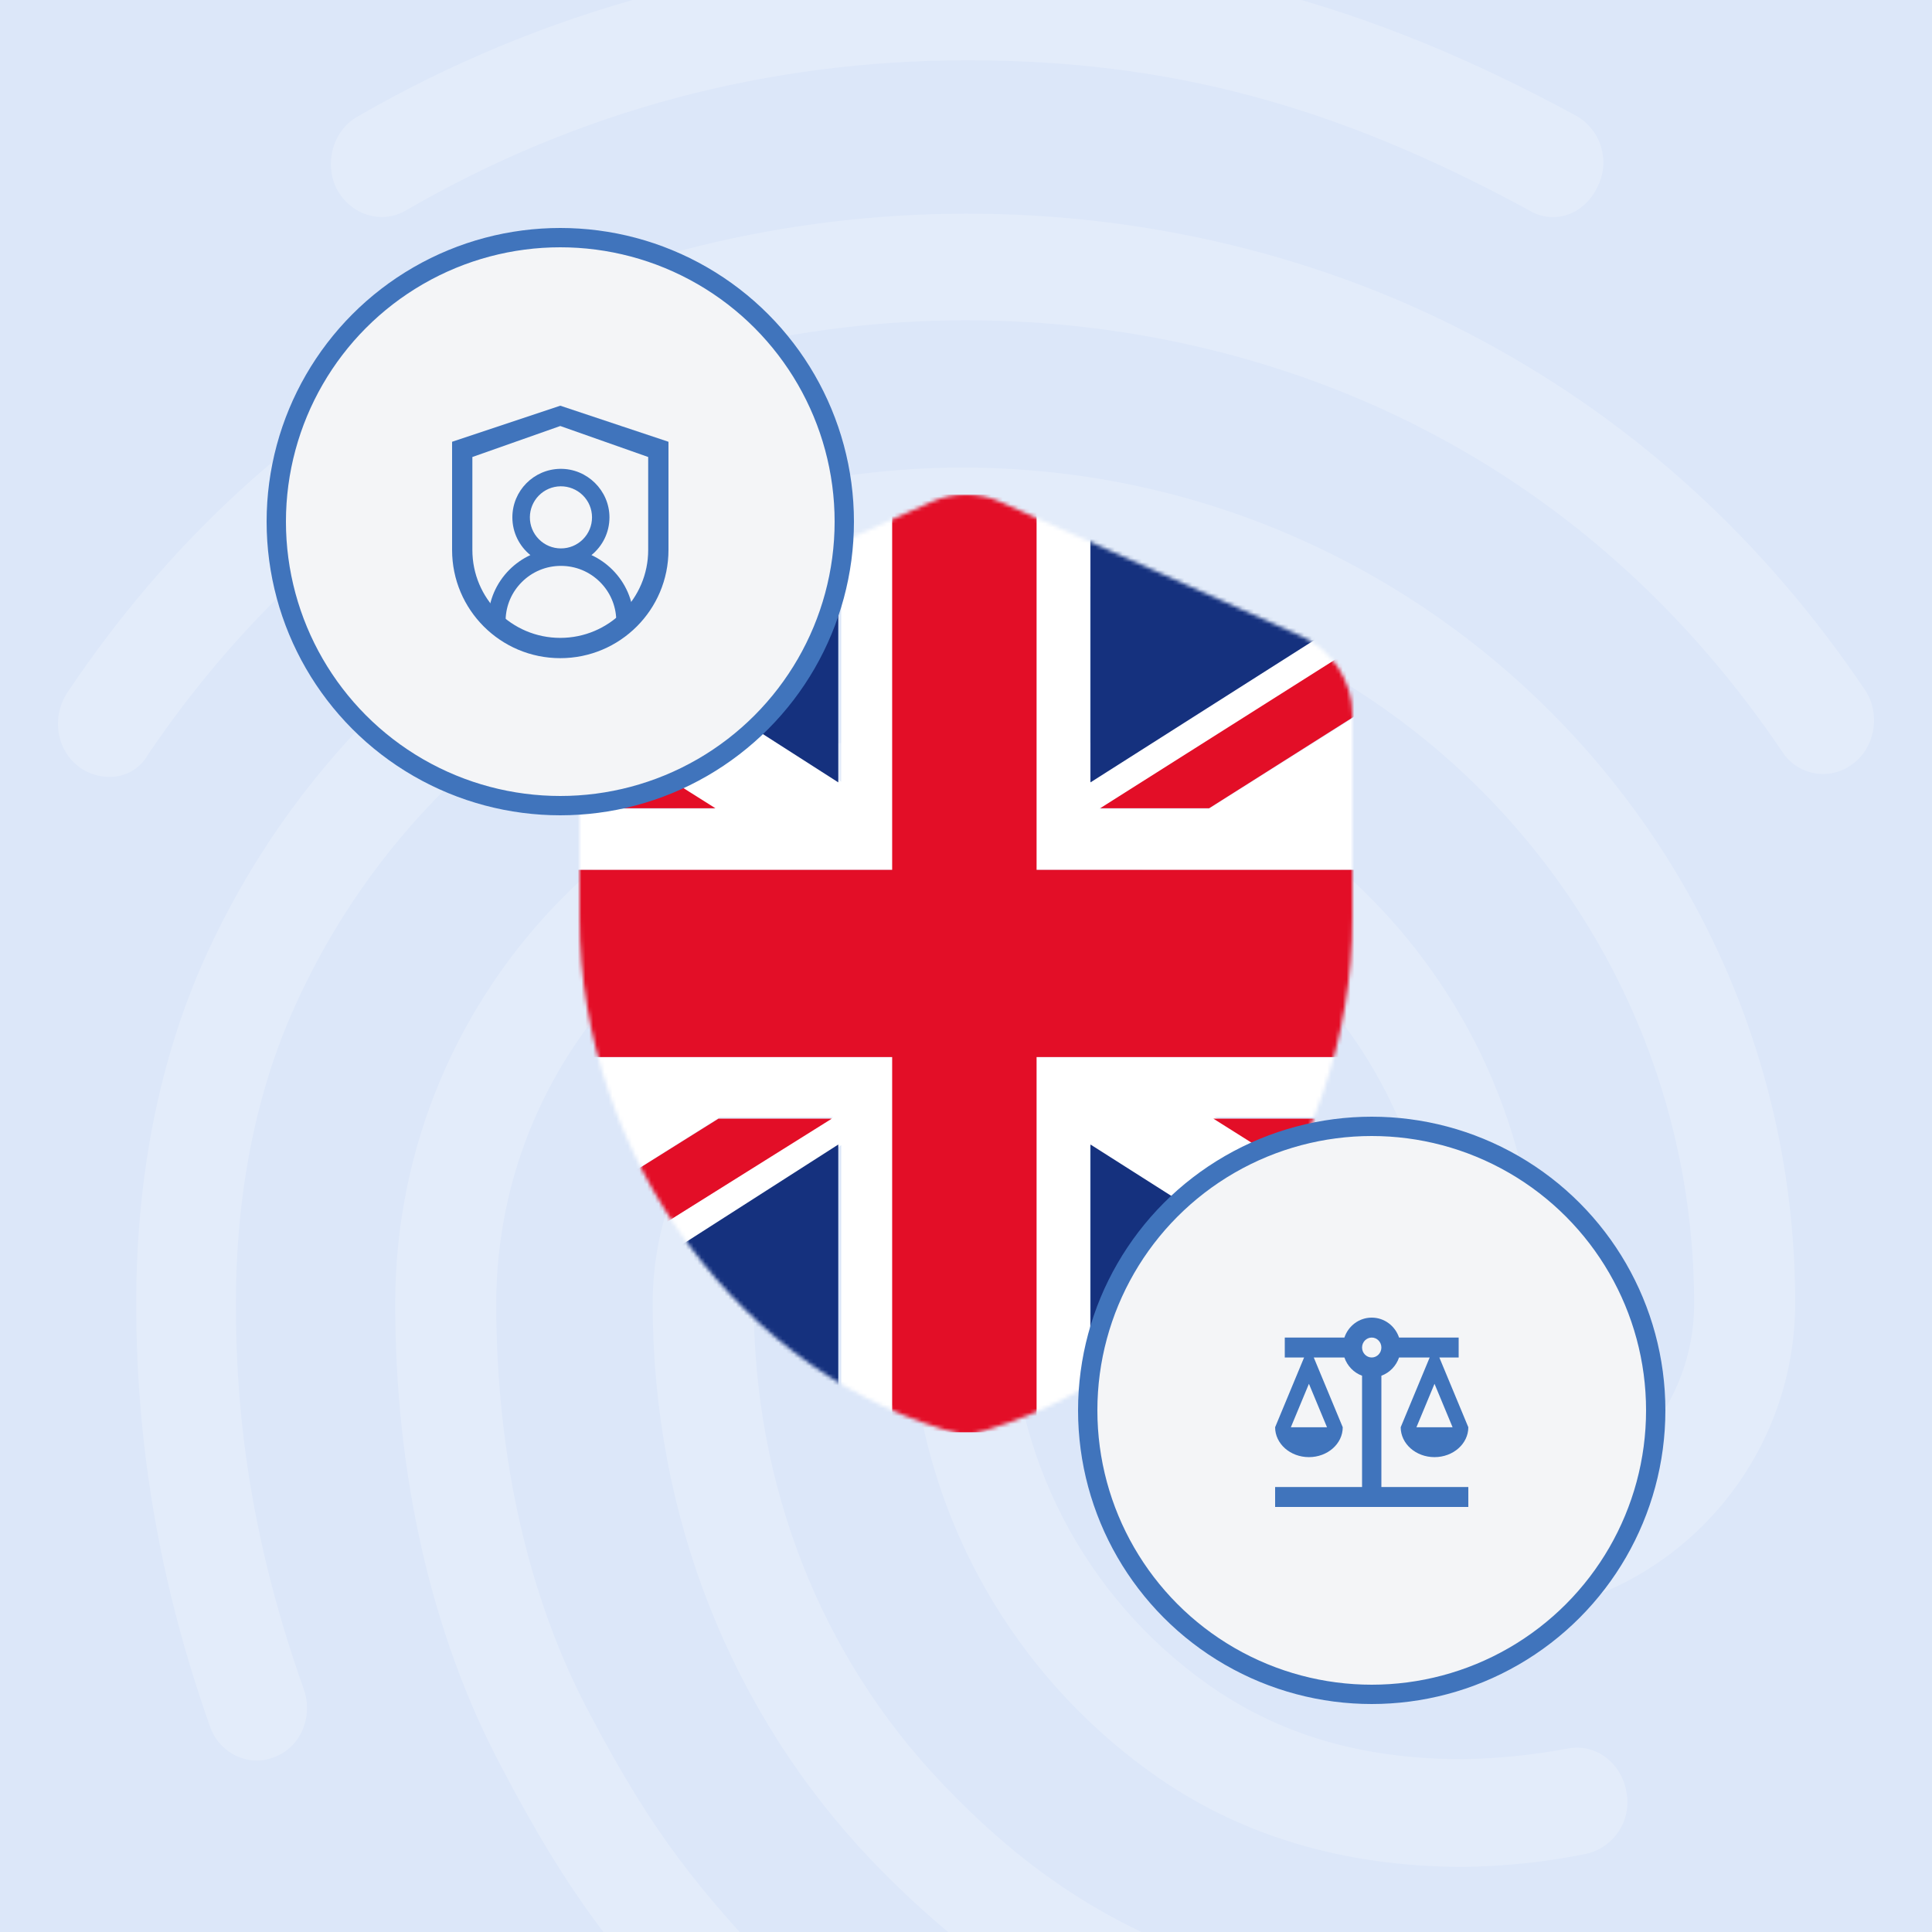 <svg width="500" height="500" viewBox="0 0 500 500" fill="none" xmlns="http://www.w3.org/2000/svg">
<rect x="0" y="0" width="500" height="500" fill="#808080" stroke="none"/>
<g clip-path="url(#clip0_926_45)">
<rect width="500" height="500" fill="#DCE7F9"/>
<path opacity="0.2" d="M401.896 56.19C399.779 56.188 397.702 55.612 395.887 54.521C345.745 27.199 302.414 15.607 250.419 15.607C198.675 15.607 149.61 28.576 104.951 54.521C98.683 58.11 90.846 55.623 87.191 49.005C83.794 42.379 86.148 33.816 92.415 30.236C140.428 2.449 194.945 -12.124 250.419 -11.999C306.044 -11.999 354.625 0.978 407.905 29.953C411.034 31.727 413.353 34.645 414.376 38.094C415.398 41.542 415.044 45.253 413.389 48.446C411.01 53.395 406.57 56.19 401.896 56.19ZM28.144 201.056C25.419 201.028 22.771 200.153 20.566 198.552C14.557 194.129 13.255 185.576 17.436 179.225C43.308 140.586 76.199 110.226 115.366 88.971C197.373 44.256 302.364 43.981 384.637 88.695C423.804 109.976 456.712 140.06 482.567 178.424C486.74 184.499 485.447 193.328 479.438 197.743C478.046 198.802 476.448 199.559 474.747 199.965C473.046 200.372 471.279 200.42 469.559 200.106C467.838 199.792 466.202 199.123 464.754 198.141C463.307 197.16 462.08 195.887 461.152 194.405C437.65 159.672 407.88 132.333 372.619 113.289C297.665 72.714 201.813 72.714 127.126 113.564C91.606 132.883 61.828 160.506 38.326 195.264C37.325 197.072 35.845 198.569 34.049 199.591C32.253 200.613 30.209 201.12 28.144 201.056ZM191.372 534.2C189.63 534.216 187.906 533.85 186.32 533.129C184.734 532.409 183.325 531.35 182.192 530.027C159.474 506.018 147.198 490.563 129.705 457.165C111.711 423.249 102.28 381.84 102.28 337.426C102.28 255.434 168.646 188.638 250.135 188.638C331.624 188.638 397.957 255.434 397.957 337.426C397.957 345.154 392.207 351.221 384.896 351.221C377.585 351.221 371.851 345.138 371.851 337.426C371.851 270.664 317.269 216.253 250.152 216.253C183.035 216.253 128.428 270.614 128.428 337.426C128.428 377.167 136.774 413.878 152.714 443.687C169.406 475.399 180.923 488.952 201.037 510.449C203.431 513.151 204.754 516.636 204.754 520.247C204.754 523.857 203.431 527.342 201.037 530.044C198.483 532.64 195.013 534.132 191.372 534.2ZM378.628 483.144C347.548 483.144 320.124 474.857 297.673 458.575C278.446 444.758 262.78 426.566 251.971 405.501C241.161 384.436 235.517 361.103 235.505 337.426C235.505 329.699 241.255 323.623 248.566 323.623C255.877 323.623 261.628 329.699 261.628 337.426C261.623 356.657 266.219 375.61 275.032 392.703C283.845 409.795 296.619 424.533 312.287 435.684C330.831 448.936 352.514 455.279 378.628 455.279C387.742 455.118 396.826 454.194 405.786 452.516C412.838 451.139 419.631 456.105 420.933 463.833C421.611 467.369 420.869 471.03 418.868 474.023C416.867 477.017 413.769 479.103 410.242 479.83C399.832 481.926 389.247 483.035 378.628 483.144ZM326.133 540C324.982 539.952 323.841 539.764 322.736 539.441C281.215 527.298 254.05 511.017 225.582 481.483C189.019 443.095 168.913 392.055 168.913 337.41C168.913 292.696 204.951 256.26 249.351 256.26C293.751 256.26 329.788 292.696 329.788 337.426C329.788 366.96 354.075 390.97 384.111 390.97C414.148 390.97 438.435 366.96 438.435 337.426C438.435 233.369 353.557 148.906 249.092 148.906C174.889 148.89 107.012 192.502 76.458 260.124C66.268 282.481 61.052 308.702 61.052 337.426C61.052 358.949 62.879 392.898 78.578 437.061C81.19 444.238 77.793 452.241 71.008 454.728C64.215 457.49 56.645 453.626 54.316 446.725C41.522 410.565 35.255 374.688 35.255 337.401C35.255 304.279 41.255 274.194 53.006 247.973C87.742 170.963 164.791 121.008 249.134 121.008C367.962 121.008 464.59 217.889 464.59 337.151C464.59 381.857 428.553 418.292 384.153 418.292C339.753 418.292 303.716 381.857 303.716 337.151C303.716 307.617 279.421 283.599 249.393 283.599C219.364 283.599 195.069 307.617 195.069 337.151C195.069 384.344 212.304 428.507 243.909 461.629C268.671 487.558 292.44 501.912 329.287 512.678C336.34 514.605 340.262 522.333 338.468 529.51C337.099 535.861 331.616 540 326.133 540Z" fill="white"/>
<mask id="mask0_926_45" style="mask-type:alpha" maskUnits="userSpaceOnUse" x="150" y="128" width="200" height="244">
<path d="M242.019 132.209L242.032 132.203C247.043 129.932 252.957 129.932 257.968 132.203L257.981 132.209L335.758 166.929C342.856 170.098 347.5 177.241 347.5 185.076V237.547C347.5 298.251 305.812 354.917 250 368.939C194.188 354.917 152.5 298.251 152.5 237.547V185.076C152.5 177.241 157.144 170.098 164.242 166.929L242.019 132.209Z" fill="#F6B7A2" stroke="white" stroke-width="5"/>
</mask>
<g mask="url(#mask0_926_45)">
<path d="M441.794 128L312.807 209.342H284.459L413.437 128H267.992V225.071H442.888V209.35H356.716L442.888 155.012V128H441.786H441.794ZM281.996 128H399.806L281.996 202.296V128Z" fill="white"/>
<path d="M267.992 370.678H281.996V296.375L399.8 370.678H442.888V370.153L314.352 289.087H343.089L442.888 352.026V343.43L356.72 289.087H442.888V273.607H267.992V370.678Z" fill="white"/>
<path d="M56.277 273.607V289.087H142.449L56.277 343.43V370.678H56.99L186.366 289.087H215.638L86.262 370.678H99.894L217.711 296.375V370.678H231.173V273.607H56.277Z" fill="white"/>
<path d="M231.173 128H217.711V202.296L99.894 128H56.277V128.194L184.964 209.342H156.081L56.277 146.409V155.004L142.449 209.342H56.277V225.071H231.173V128Z" fill="white"/>
<path d="M100.629 370.678H216.947V296.201L100.629 370.678Z" fill="#15317E"/>
<path d="M282.219 128V202.477L399.374 128H282.219Z" fill="#15317E"/>
<path d="M282.219 370.678H399.374L282.219 296.201V370.678Z" fill="#15317E"/>
<path d="M216.947 128H100.629L216.947 202.477V128Z" fill="#15317E"/>
<path d="M312.931 209.172L441.214 128H413.012L284.729 209.172H312.931Z" fill="#E30E27"/>
<path d="M314.018 289.506L442.888 370.678V352.527L342.829 289.506H314.018Z" fill="#E30E27"/>
<path d="M268.267 128H230.891V225.12H56.277V273.566H230.891V370.678H268.267V273.566H442.888V225.12H268.267V128Z" fill="#E30E27"/>
<path d="M185.937 289.506L56.277 370.678H85.614L215.273 289.506H185.937Z" fill="#E30E27"/>
<path d="M185.148 209.172L56.277 128V146.22L156.223 209.172H185.148Z" fill="#E30E27"/>
</g>
<circle cx="145" cy="135" r="73.5" fill="#F4F5F7" stroke="#4074BC" stroke-width="5"/>
<path d="M145 105L117 114.333V142.333C117 157.799 129.534 170.333 145 170.333C160.466 170.333 173 157.799 173 142.333V114.333L145 105ZM167.75 142.333C167.75 154.897 157.564 165.083 145 165.083C132.436 165.083 122.25 154.897 122.25 142.333V118.271L145 110.25L167.75 118.271V142.333Z" fill="#4074BC"/>
<path d="M158.493 147.447C156.922 145.875 155.085 144.591 153.069 143.655C155.913 141.351 157.727 137.835 157.727 133.892C157.727 126.935 151.926 121.228 144.969 121.335C138.119 121.441 132.6 127.023 132.6 133.892C132.6 137.835 134.421 141.351 137.259 143.655C135.242 144.59 133.405 145.874 131.834 147.447C128.406 150.882 126.46 155.415 126.334 160.25C126.333 160.316 126.344 160.383 126.369 160.446C126.393 160.508 126.43 160.565 126.477 160.613C126.524 160.661 126.58 160.699 126.641 160.725C126.703 160.751 126.77 160.764 126.837 160.764H130.353C130.623 160.764 130.849 160.551 130.855 160.281C130.974 156.639 132.45 153.23 135.043 150.643C136.37 149.309 137.948 148.252 139.686 147.532C141.425 146.812 143.289 146.444 145.17 146.449C148.994 146.449 152.591 147.937 155.297 150.643C157.884 153.23 159.36 156.639 159.485 160.281C159.491 160.551 159.718 160.764 159.988 160.764H163.503C163.571 160.764 163.637 160.751 163.699 160.725C163.761 160.699 163.816 160.661 163.863 160.613C163.91 160.565 163.947 160.508 163.971 160.446C163.996 160.383 164.007 160.316 164.006 160.25C163.88 155.415 161.934 150.882 158.493 147.447ZM145.17 141.928C143.023 141.928 141.001 141.094 139.488 139.574C138.729 138.821 138.129 137.922 137.724 136.932C137.32 135.942 137.119 134.88 137.133 133.81C137.152 131.751 137.975 129.761 139.413 128.285C140.92 126.741 142.935 125.88 145.089 125.855C147.217 125.837 149.282 126.665 150.802 128.153C152.359 129.679 153.213 131.72 153.213 133.892C153.213 136.039 152.378 138.055 150.858 139.574C150.113 140.323 149.226 140.917 148.25 141.321C147.274 141.725 146.227 141.932 145.17 141.928Z" fill="#4074BC"/>
<circle cx="355" cy="365" r="73.5" fill="#F4F5F7" stroke="#4074BC" stroke-width="5"/>
<path d="M357.5 356.035C359.625 355.262 361.325 353.508 362.075 351.316H370L362.5 369.368C362.5 373.649 366.425 377.105 371.25 377.105C376.075 377.105 380 373.649 380 369.368L372.5 351.316H377.5V346.158H362.075C361.05 343.141 358.275 341 355 341C351.725 341 348.95 343.141 347.925 346.158H332.5V351.316H337.5L330 369.368C330 373.649 333.925 377.105 338.75 377.105C343.575 377.105 347.5 373.649 347.5 369.368L340 351.316H347.925C348.675 353.508 350.375 355.262 352.5 356.035V384.842H330V390H380V384.842H357.5V356.035ZM375.925 369.368H366.575L371.25 358.124L375.925 369.368ZM343.425 369.368H334.075L338.75 358.124L343.425 369.368ZM355 351.316C353.625 351.316 352.5 350.155 352.5 348.737C352.5 347.318 353.625 346.158 355 346.158C356.375 346.158 357.5 347.318 357.5 348.737C357.5 350.155 356.375 351.316 355 351.316Z" fill="#4074BC"/>
</g>
<defs>
<clipPath id="clip0_926_45">
<rect width="500" height="500" fill="white"/>
</clipPath>
</defs>
</svg>
